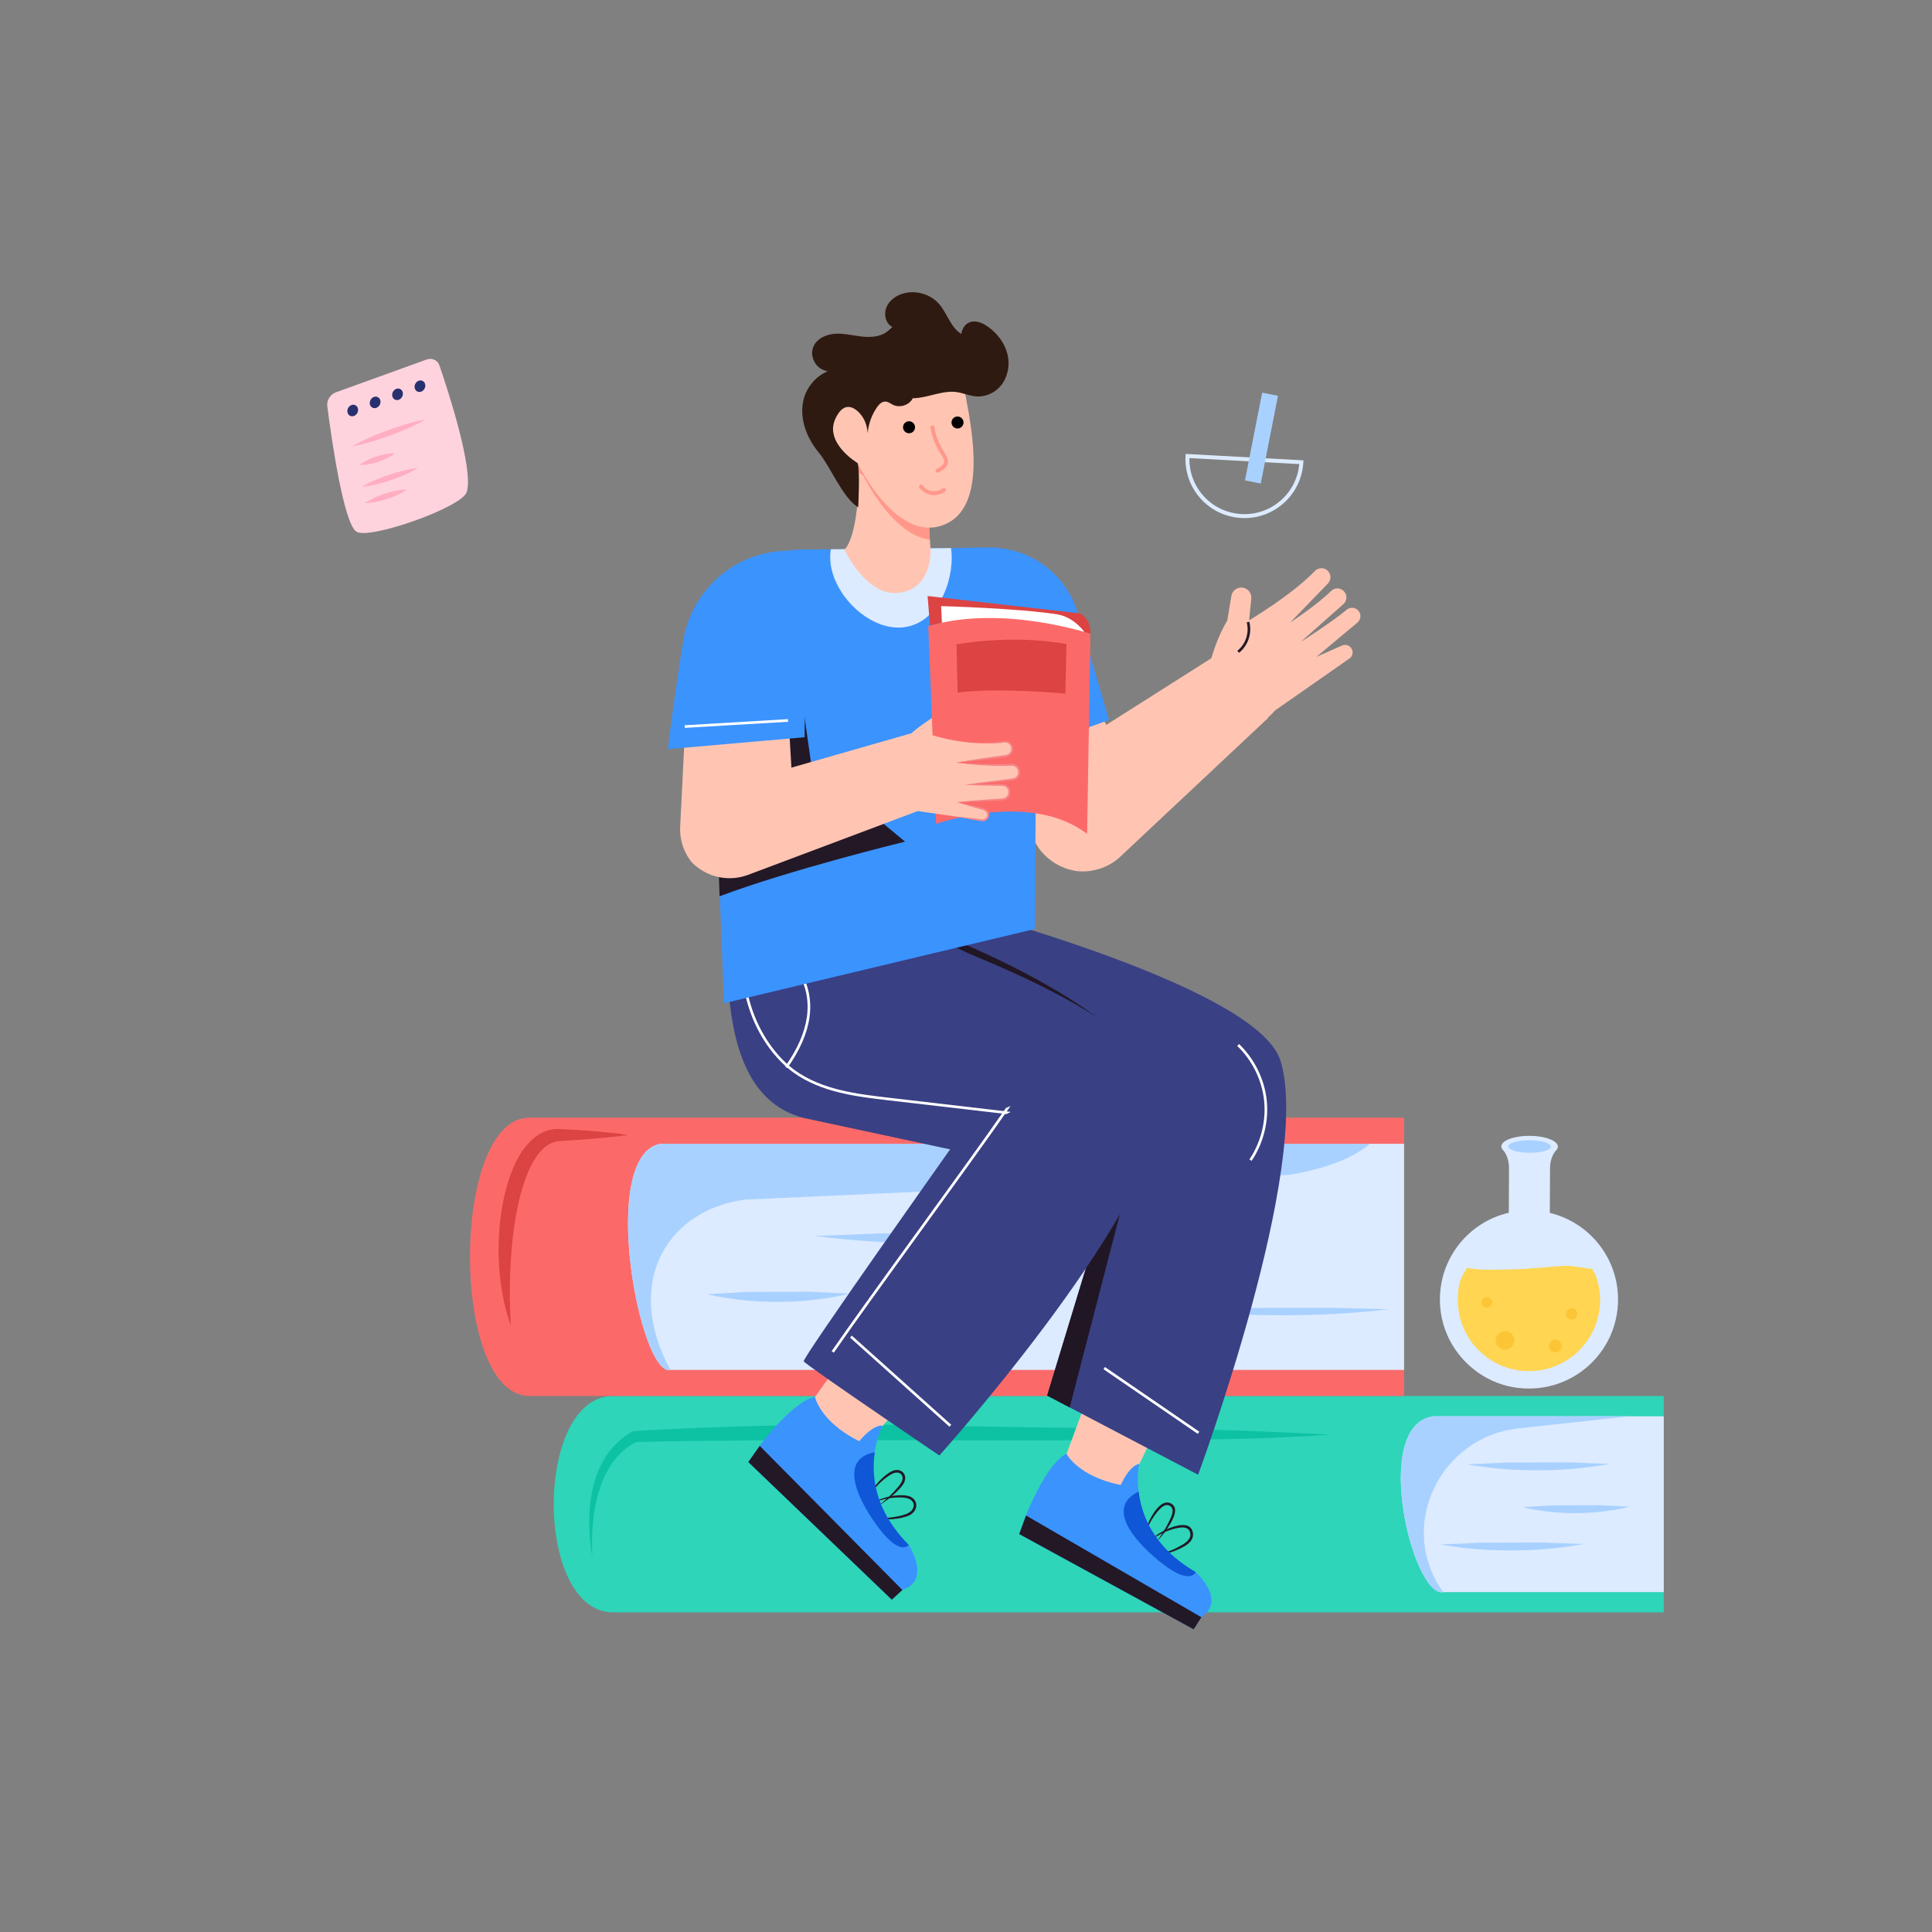 <svg xmlns="http://www.w3.org/2000/svg" xmlns:xlink="http://www.w3.org/1999/xlink" viewBox="0 0 512 512" width="512" height="512" preserveAspectRatio="xMidYMid meet" style="width: 100%; height: 100%; transform: translate3d(0px, 0px, 0px); content-visibility: visible;"><rect x="0" y="0" width="512" height="512" fill="#808080" stroke="none"/><defs><clipPath id="__lottie_element_24105"><rect width="512" height="512" x="0" y="0"/></clipPath></defs><g clip-path="url(#__lottie_element_24105)"><g transform="matrix(1,0,0,1,256,256)" opacity="1" style="display: block;"><g opacity="1" transform="matrix(1,0,0,1,0,0)"><g opacity="1" transform="matrix(1,0,0,1,0,0)"><g opacity="1" transform="matrix(1,0,0,1,0,0)"><g opacity="1" transform="matrix(1,0,0,1,0,0)"><path fill="rgb(46,213,184)" fill-opacity="1" d=" M184.904,171.298 C184.904,171.298 -93.497,171.298 -93.497,171.298 C-114.498,171.298 -114.498,113.949 -93.497,113.949 C-93.497,113.949 184.904,113.949 184.904,113.949 C184.904,113.949 184.904,171.298 184.904,171.298z"/></g></g></g><g opacity="1" transform="matrix(1,0,0,1,0,0)"><g opacity="1" transform="matrix(1,0,0,1,0,0)"><g opacity="1" transform="matrix(1,0,0,1,0,0)"><path fill="rgb(13,194,162)" fill-opacity="1" d=" M96.586,124.174 C71.201,126.002 44.194,125.608 9.326,125.7 C6.906,125.697 19.867,125.714 -25.111,125.655 C-25.111,125.655 -33.713,125.628 -33.713,125.628 C-38.435,125.649 -71.62,125.682 -87.748,126.16 C-87.748,126.16 -87.135,125.987 -87.135,125.987 C-89.615,127.236 -91.801,129.062 -93.479,131.347 C-98.496,138.128 -99.457,148.326 -99.009,156.725 C-99.515,153.764 -99.838,150.754 -99.85,147.721 C-99.913,141.667 -98.777,135.098 -95.439,129.984 C-92.444,125.346 -88.368,123.348 -88.263,123.27 C-88.19,123.267 -60.774,121.461 -25.1,121.489 C-22.662,121.534 -35.686,121.295 9.374,122.123 C43.306,122.79 47.634,121.774 96.586,124.174z"/></g></g></g><g opacity="1" transform="matrix(1,0,0,1,0,0)"><g opacity="1" transform="matrix(1,0,0,1,0,0)"><g opacity="1" transform="matrix(1,0,0,1,0,0)"><path fill="rgb(220,235,255)" fill-opacity="1" d=" M184.908,119.328 C184.908,119.328 184.908,165.927 184.908,165.927 C184.908,165.927 126.459,165.927 126.459,165.927 C118.426,167.497 107.155,121.548 123.899,119.328 C123.899,119.328 184.908,119.328 184.908,119.328z"/></g></g></g><g opacity="1" transform="matrix(1,0,0,1,0,0)"><g opacity="1" transform="matrix(1,0,0,1,0,0)"><g opacity="1" transform="matrix(1,0,0,1,0,0)"><path fill="rgb(169,209,255)" fill-opacity="1" d=" M175.829,119.328 C175.829,119.328 146.357,122.538 146.357,122.538 C126.19,124.73 114.65,147.33 125.483,164.47 C125.794,164.951 126.12,165.446 126.459,165.927 C118.426,167.497 107.155,121.548 123.899,119.328 C123.899,119.328 175.829,119.328 175.829,119.328z"/></g></g></g><g opacity="1" transform="matrix(1,0,0,1,0,0)"><g opacity="1" transform="matrix(1,0,0,1,0,0)"><g opacity="1" transform="matrix(1,0,0,1,0,0)"><g opacity="1" transform="matrix(1,0,0,1,0,0)"><path fill="rgb(169,209,255)" fill-opacity="1" d=" M170.514,131.947 C170.514,131.947 167.197,132.693 160.362,133.293 C154.57,133.746 148.743,133.764 142.949,133.346 C136.118,132.787 132.796,132.061 132.796,132.061 C138.492,131.837 143.066,131.594 143.066,131.594 C143.066,131.594 160.235,131.546 160.235,131.546 C160.235,131.546 165.075,131.769 170.514,131.947z"/></g></g></g></g><g opacity="1" transform="matrix(1,0,0,1,0,0)"><g opacity="1" transform="matrix(1,0,0,1,0,0)"><g opacity="1" transform="matrix(1,0,0,1,0,0)"><g opacity="1" transform="matrix(1,0,0,1,0,0)"><path fill="rgb(169,209,255)" fill-opacity="1" d=" M163.499,153.185 C163.499,153.185 160.183,153.932 153.348,154.532 C147.556,154.985 141.728,155.003 135.934,154.585 C129.103,154.026 125.782,153.299 125.782,153.299 C131.478,153.075 136.051,152.832 136.051,152.832 C136.051,152.832 153.22,152.785 153.22,152.785 C153.22,152.785 158.06,153.007 163.499,153.185z"/></g></g></g></g><g opacity="1" transform="matrix(1,0,0,1,0,0)"><g opacity="1" transform="matrix(1,0,0,1,0,0)"><g opacity="1" transform="matrix(1,0,0,1,0,0)"><g opacity="1" transform="matrix(1,0,0,1,0,0)"><path fill="rgb(169,209,255)" fill-opacity="1" d=" M175.829,143.291 C175.829,143.291 173.341,144.037 168.213,144.637 C163.868,145.09 159.495,145.108 155.148,144.69 C150.023,144.131 147.531,143.404 147.531,143.404 C151.807,143.18 155.236,142.938 155.236,142.938 C155.236,142.938 168.117,142.89 168.117,142.89 C168.117,142.89 171.745,143.113 175.829,143.291z"/></g></g></g></g></g><g opacity="1" transform="matrix(1,0,0,1,0,0)"><g opacity="1" transform="matrix(1,0,0,1,0,0)"><g opacity="1" transform="matrix(1,0,0,1,0,0)"><g opacity="1" transform="matrix(1,0,0,1,0,0)"><path fill="rgb(251,106,105)" fill-opacity="1" d=" M116.097,113.949 C116.097,113.949 -115.694,113.949 -115.694,113.949 C-136.695,113.949 -136.695,40.192 -115.694,40.192 C-115.694,40.192 116.097,40.192 116.097,40.192 C116.097,40.192 116.097,113.949 116.097,113.949z"/></g></g></g><g opacity="1" transform="matrix(1,0,0,1,0,0)"><g opacity="1" transform="matrix(1,0,0,1,0,0)"><g opacity="1" transform="matrix(1,0,0,1,0,0)"><path fill="rgb(220,67,67)" fill-opacity="1" d=" M-89.561,44.765 C-92.675,45.226 -95.788,45.499 -98.901,45.784 C-98.901,45.784 -108.122,46.44 -108.122,46.44 C-110.59,46.746 -112.593,48.585 -114.113,50.917 C-120.708,61.325 -121.431,82.868 -120.621,95.301 C-126.421,79.138 -123.93,57.935 -117.372,48.684 C-115.127,45.621 -112.125,43.264 -108.359,43.176 C-98.762,43.637 -103.153,43.49 -98.901,43.746 C-95.788,44.031 -92.675,44.304 -89.561,44.765z"/></g></g></g><g opacity="1" transform="matrix(1,0,0,1,0,0)"><g opacity="1" transform="matrix(1,0,0,1,0,0)"><g opacity="1" transform="matrix(1,0,0,1,0,0)"><path fill="rgb(220,235,255)" fill-opacity="1" d=" M116.101,47.11 C116.101,47.11 116.101,107.041 116.101,107.041 C116.101,107.041 -78.334,107.041 -78.334,107.041 C-86.367,109.06 -97.638,49.965 -80.894,47.11 C-80.894,47.11 116.101,47.11 116.101,47.11z"/></g></g></g><g opacity="1" transform="matrix(1,0,0,1,0,0)"><g opacity="1" transform="matrix(1,0,0,1,0,0)"><g opacity="1" transform="matrix(1,0,0,1,0,0)"><g opacity="1" transform="matrix(1,0,0,1,0,0)"><path fill="rgb(169,209,255)" fill-opacity="1" d=" M111.978,90.956 C111.978,90.956 107.141,91.662 97.174,92.229 C88.728,92.657 80.23,92.674 71.78,92.279 C61.818,91.751 56.975,91.064 56.975,91.064 C65.277,90.853 71.951,90.623 71.951,90.623 C71.951,90.623 96.988,90.578 96.988,90.578 C96.988,90.578 104.085,90.789 111.978,90.956z"/></g></g></g></g><g opacity="1" transform="matrix(1,0,0,1,0,0)"><g opacity="1" transform="matrix(1,0,0,1,0,0)"><g opacity="1" transform="matrix(1,0,0,1,0,0)"><path fill="rgb(169,209,255)" fill-opacity="1" d=" M107.022,47.11 C107.022,47.11 101.37,52.897 85.42,55.367 C85.42,55.367 -58.728,61.922 -58.728,61.922 C-78.895,64.741 -90.143,83.123 -79.31,105.167 C-78.999,105.786 -78.673,106.422 -78.334,107.041 C-86.367,109.06 -97.638,49.965 -80.894,47.11 C-80.894,47.11 107.022,47.11 107.022,47.11z"/></g></g></g><g opacity="1" transform="matrix(1,0,0,1,0,0)"><g opacity="1" transform="matrix(1,0,0,1,0,0)"><g opacity="1" transform="matrix(1,0,0,1,0,0)"><g opacity="1" transform="matrix(1,0,0,1,0,0)"><path fill="rgb(169,209,255)" fill-opacity="1" d=" M23.541,71.316 C23.541,71.316 17.912,72.277 6.341,73.041 C-3.481,73.635 -13.351,73.649 -23.149,73.112 C-34.72,72.39 -40.35,71.457 -40.35,71.457 C-36.83,71.354 -45.394,71.847 -22.958,70.864 C-22.958,70.864 6.125,70.807 6.125,70.807 C32.735,71.843 14.05,71.085 23.541,71.316z"/></g></g></g></g><g opacity="1" transform="matrix(1,0,0,1,0,0)"><g opacity="1" transform="matrix(1,0,0,1,0,0)"><g opacity="1" transform="matrix(1,0,0,1,0,0)"><g opacity="1" transform="matrix(1,0,0,1,0,0)"><path fill="rgb(169,209,255)" fill-opacity="1" d=" M-30.83,86.827 C-30.83,86.827 -34.146,87.787 -40.981,88.559 C-46.773,89.142 -52.601,89.165 -58.395,88.628 C-65.226,87.91 -68.547,86.974 -68.547,86.974 C-62.848,86.686 -58.278,86.373 -58.278,86.373 C-58.278,86.373 -41.109,86.312 -41.109,86.312 C-41.109,86.312 -36.272,86.598 -30.83,86.827z"/></g></g></g></g><g opacity="1" transform="matrix(1,0,0,1,0,0)"><g opacity="1" transform="matrix(1,0,0,1,0,0)"><g opacity="1" transform="matrix(1,0,0,1,0,0)"><g opacity="1" transform="matrix(1,0,0,1,0,0)"><path fill="rgb(169,209,255)" fill-opacity="1" d=" M62.504,74.017 C62.504,74.017 60.015,74.976 54.887,75.748 C50.542,76.331 46.17,76.354 41.823,75.817 C36.698,75.099 34.205,74.163 34.205,74.163 C38.477,73.876 30.213,74.723 41.91,73.563 C41.91,73.563 54.792,73.501 54.792,73.501 C66.426,74.529 58.419,73.788 62.504,74.017z"/></g></g></g></g></g></g><g transform="matrix(1,0,0,1,296,251.21)" opacity="1" style="display: block;"><g opacity="1" transform="matrix(1,0,0,1,0,0)"><g opacity="1" transform="matrix(1,0,0,1,0,0)"><g opacity="1" transform="matrix(1,0,0,1,0,0)"><path fill="rgb(220,235,255)" fill-opacity="1" d=" M32.939,-113.933 C24.311,-114.404 17.709,-121.766 18.18,-130.395 C18.18,-130.395 18.208,-130.918 18.208,-130.918 C18.208,-130.918 49.428,-129.216 49.428,-129.216 C49.428,-129.216 49.4,-128.692 49.4,-128.692 C48.931,-120.073 41.568,-113.463 32.939,-113.933z M19.207,-129.814 C19.055,-121.999 25.117,-115.409 32.996,-114.98 C40.872,-114.55 47.617,-120.445 48.315,-128.226 C48.315,-128.226 19.207,-129.814 19.207,-129.814z"/></g></g></g><g opacity="1" transform="matrix(0.83,-0.558,0.558,0.83,75.656,-0.567)"><path fill="rgb(169,209,255)" fill-opacity="1" d=" M53.944,-139.351 C53.944,-139.351 37.187,-122.594 37.187,-122.594 C37.187,-122.594 34.171,-125.61 34.171,-125.61 C34.171,-125.61 50.928,-142.367 50.928,-142.367 C50.928,-142.367 53.944,-139.351 53.944,-139.351z"/></g><g opacity="0" transform="matrix(1,0,0,1,3.25,-13.75)"><path fill="rgb(169,209,255)" fill-opacity="1" d=" M33.034,-129.991 C33.034,-129.479 32.619,-129.064 32.107,-129.064 C31.595,-129.064 31.18,-129.479 31.18,-129.991 C31.18,-130.503 31.595,-130.918 32.107,-130.918 C32.619,-130.918 33.034,-130.503 33.034,-129.991z"/></g><g opacity="0" transform="matrix(1,0,0,1,-7.5,-9.911)"><path fill="rgb(169,209,255)" fill-opacity="1" d=" M33.034,-129.991 C33.034,-129.479 32.619,-129.064 32.107,-129.064 C31.595,-129.064 31.18,-129.479 31.18,-129.991 C31.18,-130.503 31.595,-130.918 32.107,-130.918 C32.619,-130.918 33.034,-130.503 33.034,-129.991z"/></g><g opacity="0" transform="matrix(1,0,0,1,-3.75,-15)"><path fill="rgb(169,209,255)" fill-opacity="1" d=" M33.034,-129.991 C33.034,-129.479 32.619,-129.064 32.107,-129.064 C31.595,-129.064 31.18,-129.479 31.18,-129.991 C31.18,-130.503 31.595,-130.918 32.107,-130.918 C32.619,-130.918 33.034,-130.503 33.034,-129.991z"/></g><g opacity="0" transform="matrix(1,0,0,1,0,-10.625)"><path fill="rgb(169,209,255)" fill-opacity="1" d=" M33.034,-129.991 C33.034,-129.479 32.619,-129.064 32.107,-129.064 C31.595,-129.064 31.18,-129.479 31.18,-129.991 C31.18,-130.503 31.595,-130.918 32.107,-130.918 C32.619,-130.918 33.034,-130.503 33.034,-129.991z"/></g></g><g transform="matrix(1,0,0,1,296,326)" opacity="1" style="display: block;"><g opacity="1" transform="matrix(1,0,0,1,0,0)"><g opacity="1" transform="matrix(1,0,0,1,0,0)"><g opacity="1" transform="matrix(1,0,0,1,0,0)"><g opacity="1" transform="matrix(1,0,0,1,0,0)"><path fill="rgb(220,235,255)" fill-opacity="1" d=" M132.796,18.475 C132.739,32.398 120.661,43.442 106.426,41.824 C95.607,40.594 86.889,31.817 85.73,20.99 C84.409,8.642 92.592,-2.017 103.852,-4.611 C103.852,-4.611 103.9,-16.357 103.9,-16.357 C103.907,-18.127 103.465,-19.959 102.273,-21.267 C102.01,-21.556 101.869,-21.865 101.87,-22.188 C101.877,-23.761 105.237,-25.009 109.372,-24.992 C113.507,-24.975 116.858,-23.699 116.851,-22.126 C116.85,-21.803 116.705,-21.494 116.44,-21.208 C115.237,-19.909 114.779,-18.083 114.772,-16.313 C114.772,-16.313 114.724,-4.566 114.724,-4.566 C125.13,-2.078 132.842,7.304 132.796,18.475z"/></g></g></g><g opacity="1" transform="matrix(1,0,0,1,0,0)"><path fill="rgb(255,213,82)" fill-opacity="1" d=" M128.049,18.586 C128.006,29.003 119.532,37.407 109.115,37.364 C98.698,37.321 90.293,28.847 90.336,18.43 C90.352,14.594 90.836,12.973 92.825,10.003 C96.593,10.708 100.715,10.484 104.568,10.396 C110.413,10.263 113.392,9.785 118.335,9.467 C120.69,9.308 123.536,10.026 125.892,10.319 C126.159,10.339 126.413,11.595 126.661,11.414 C127.562,13.629 128.059,16.051 128.049,18.586z"/></g><g opacity="1" transform="matrix(1,0,0,1,0,0)"><g opacity="1" transform="matrix(1,0,0,1,0,0)"><g opacity="1" transform="matrix(1,0,0,1,0,0)"><path fill="rgb(169,209,255)" fill-opacity="1" d=" M115.008,-22.139 C115.004,-21.22 112.472,-20.485 109.353,-20.498 C106.234,-20.511 103.708,-21.267 103.712,-22.186 C103.716,-23.105 106.248,-23.84 109.367,-23.827 C112.486,-23.814 115.012,-23.058 115.008,-22.139z"/></g></g></g></g><g opacity="1" transform="matrix(1,0,0,1,0,0)"><g opacity="1" transform="matrix(1,0,0,1,0,0)"><g opacity="1" transform="matrix(1,0,0,1,0,0)"><path fill="rgb(251,197,54)" fill-opacity="1" d=" M121.87,21.559 C122.214,22.313 121.883,23.204 121.129,23.548 C120.375,23.892 119.484,23.56 119.14,22.806 C118.796,22.052 119.128,21.162 119.882,20.818 C120.636,20.474 121.526,20.805 121.87,21.559z"/></g></g></g><g opacity="1" transform="matrix(1,0,0,1,0,0)"><g opacity="1" transform="matrix(1,0,0,1,0,0)"><g opacity="1" transform="matrix(1,0,0,1,0,0)"><path fill="rgb(251,197,54)" fill-opacity="1" d=" M117.719,30.015 C118.104,30.859 117.733,31.855 116.889,32.24 C116.045,32.625 115.049,32.254 114.664,31.41 C114.279,30.566 114.65,29.57 115.494,29.185 C116.338,28.8 117.334,29.171 117.719,30.015z"/></g></g></g><g opacity="1" transform="matrix(1,0,0,1,0,0)"><g opacity="1" transform="matrix(1,0,0,1,0,0)"><g opacity="1" transform="matrix(1,0,0,1,0,0)"><path fill="rgb(251,197,54)" fill-opacity="1" d=" M99.288,18.557 C99.608,19.257 99.299,20.083 98.599,20.403 C97.899,20.723 97.073,20.415 96.753,19.715 C96.433,19.015 96.742,18.188 97.442,17.868 C98.142,17.548 98.968,17.857 99.288,18.557z"/></g></g></g><g opacity="1" transform="matrix(1,0,0,1,0,0)"><g opacity="1" transform="matrix(1,0,0,1,0,0)"><g opacity="1" transform="matrix(1,0,0,1,0,0)"><path fill="rgb(251,197,54)" fill-opacity="1" d=" M105.064,28.194 C105.626,29.424 105.084,30.875 103.854,31.437 C102.624,31.999 101.173,31.457 100.611,30.227 C100.049,28.997 100.591,27.546 101.821,26.984 C103.051,26.422 104.502,26.964 105.064,28.194z"/></g></g></g></g><g transform="matrix(1,0,0,1,256,256)" opacity="1" style="display: block;"><g opacity="1" transform="matrix(1,0,0,1,0,0)"><g opacity="1" transform="matrix(0.999,0.045,-0.045,0.999,-0.388,-0.775)"><g opacity="1" transform="matrix(0.995,0.099,-0.099,0.995,11.571,-4.287)"><g opacity="1" transform="matrix(1,0,0,1,0,0)"><path fill="rgb(255,197,178)" fill-opacity="1" d=" M53.864,130.111 C53.864,130.111 58,117.073 58,117.073 C58,117.073 38.555,110.17 38.555,110.423 C38.555,110.676 34.365,130.225 34.365,130.225 C34.365,130.225 33.426,141.263 33.426,141.263 C33.426,141.263 43.051,144.366 43.051,144.366 C43.051,144.366 51.157,139.242 51.157,139.176 C51.157,139.11 53.864,130.111 53.864,130.111z"/></g><g opacity="1" transform="matrix(1,0,0,1,0,0)"><path fill="rgb(35,24,38)" fill-opacity="1" d=" M59.412,150.102 C60.694,148.28 62.341,146.876 64.226,145.774 C66.512,144.494 69.405,143.492 70.408,145.901 C71.371,148.261 69.076,149.958 67.001,151.243 C65.092,152.384 63.118,153.21 60.979,153.633 C63.013,152.908 64.876,152.044 66.71,150.791 C68.236,149.69 70.604,148.125 69.765,146.175 C68.94,144.108 65.944,145.553 64.481,146.244 C63.536,146.722 62.633,147.291 61.792,147.946 C60.932,148.58 60.154,149.32 59.412,150.102z"/></g><g opacity="1" transform="matrix(1,0,0,1,0,0)"><path fill="rgb(35,24,38)" fill-opacity="1" d=" M58,148.338 C58.057,146.434 58.528,144.537 59.317,142.779 C60.197,140.768 61.653,138.532 63.708,139.307 C65.79,140.154 64.961,142.862 64.125,144.856 C63.405,146.579 62.502,148.294 61.33,149.838 C62.209,148.159 63.001,146.501 63.623,144.665 C63.995,143.467 65.188,140.64 63.446,139.954 C61.81,139.272 60.558,141.634 59.799,143.012 C58.936,144.667 58.344,146.47 58,148.338z"/></g><g opacity="1" transform="matrix(1,0,0,1,0,0)"><path fill="rgb(59,147,254)" fill-opacity="1" d=" M75.896,167.964 C75.896,167.964 74.345,171.431 74.345,171.431 C74.345,171.431 24.961,153.092 24.961,153.092 C24.961,153.092 26.04,147.961 26.04,147.961 C26.04,147.961 26.043,147.933 26.043,147.933 C26.043,147.933 29.387,133.599 34.325,130.225 C34.325,130.225 38.164,135.72 49.755,136.348 C49.755,136.348 51.28,130.818 53.824,130.111 C53.824,130.111 53.549,133.196 54.67,137.398 C56.264,143.36 60.67,151.567 72.711,156.337 C72.711,156.337 82.057,162.439 75.896,167.964z"/></g><g opacity="1" transform="matrix(1,0,0,1,0,0)"><path fill="rgb(35,24,38)" fill-opacity="1" d=" M75.936,167.964 C75.936,167.964 74.385,171.431 74.385,171.431 C74.385,171.431 25.001,153.092 25.001,153.092 C25.001,153.092 26.08,147.961 26.08,147.961 C26.08,147.961 75.936,167.964 75.936,167.964z"/></g><g opacity="1" transform="matrix(1,0,0,1,0,0)"><path fill="rgb(15,87,215)" fill-opacity="1" d=" M72.751,156.337 C72.751,156.337 71.964,160.006 63.959,155.55 C56.217,151.241 46.246,143.061 54.709,137.398 C56.303,143.36 60.71,151.567 72.751,156.337z"/></g></g><g opacity="1" transform="matrix(1,0,0,1,0,0)"><path fill="rgb(57,64,132)" fill-opacity="1" d=" M67.934,132.666 C67.934,132.666 33.141,116.382 33.141,116.382 C33.141,116.382 27.02,113.521 27.02,113.521 C27.02,113.521 44.024,47.033 44.024,47.033 C44.024,47.033 46.831,35.898 46.831,35.898 C46.831,35.898 -26.677,-19.079 -26.677,-19.079 C-26.677,-19.079 -11.919,-16.696 -11.919,-16.696 C-10.704,-16.089 77.541,1.66 84.822,22.127 C94.566,49.524 67.934,132.666 67.934,132.666z"/></g><g opacity="1" transform="matrix(1,0,0,1,0,0)"><g opacity="1" transform="matrix(1,0,0,1,0,0)"><path fill="rgb(33,22,36)" fill-opacity="1" d=" M48.355,44.595 C48.355,44.595 33.141,116.382 33.141,116.382 C33.141,116.382 27.02,113.521 27.02,113.521 C27.02,113.521 44.024,47.033 44.024,47.033 C44.024,47.033 48.355,44.595 48.355,44.595z"/></g></g><g opacity="1" transform="matrix(1,0,0,1,0,0)"><g opacity="1" transform="matrix(1,0,0,1,0,0)"><g opacity="1" transform="matrix(1,0,0,1,0,0)"><path fill="rgb(33,22,36)" fill-opacity="1" d=" M52.286,32.27 C50.523,25.558 43.123,19.821 37.312,15.923 C28.233,9.914 17.15,4.514 7.143,0.094 C2.192,-2.135 -6.685,-5.842 -13.926,-8.667 C-15.695,-9.372 -17.474,-10.051 -19.254,-10.731 C-19.254,-10.731 -21.93,-11.735 -21.93,-11.735 C-22.825,-12.059 -23.711,-12.423 -24.631,-12.662 C-22.748,-12.333 -20.911,-11.787 -19.071,-11.283 C-17.232,-10.766 -15.408,-10.202 -13.583,-9.637 C-5.251,-6.982 0.93,-4.625 7.93,-1.728 C18.139,2.591 29.317,8.087 38.246,14.587 C43.96,18.733 51.321,25.233 52.286,32.27z"/></g></g></g><g opacity="1" transform="matrix(1,0,0,1,0,0)"><g opacity="1" transform="matrix(1,0,0,1,0,0)"><g opacity="1" transform="matrix(1,0,0,1,0,0)"><path fill="rgb(255,255,255)" fill-opacity="1" d=" M67.373,121.86 C67.373,121.86 41.622,105.858 41.622,105.858 C41.622,105.858 41.99,105.265 41.99,105.265 C41.99,105.265 67.742,121.266 67.742,121.266 C67.742,121.266 67.373,121.86 67.373,121.86z"/></g></g></g><g opacity="1" transform="matrix(1,0,0,1,0,0)"><g opacity="1" transform="matrix(1,0,0,1,0,0)"><g opacity="1" transform="matrix(1,0,0,1,0,0)"><path fill="rgb(255,255,255)" fill-opacity="1" d=" M78.353,48.944 C78.353,48.944 77.757,48.578 77.757,48.578 C80.605,43.934 81.766,38.182 80.942,32.796 C80.118,27.41 77.29,22.268 73.183,18.688 C73.183,18.688 73.642,18.162 73.642,18.162 C77.871,21.849 80.784,27.144 81.633,32.69 C82.482,38.236 81.286,44.161 78.353,48.944z"/></g></g></g></g><g opacity="1" transform="matrix(1,0,0,1,0,0)"><g opacity="1" transform="matrix(1,0,0,1,0,0)"><path fill="rgb(57,64,132)" fill-opacity="1" d=" M51.871,32.27 C47.792,10.084 -25.046,-12.663 -25.046,-12.663 C-25.046,-12.663 -62.277,2.318 -62.277,2.318 C-62.183,2.883 -63.635,-5.276 -63.074,4.16 C-62.142,19.834 -58.258,36.325 -43.057,40.261 C-43.057,40.261 -2.867,48.883 -2.867,48.883 C-2.867,48.883 52.004,38.487 52.004,38.487 C52.238,36.226 52.214,34.137 51.871,32.27z"/></g><g opacity="1" transform="matrix(1,0,0,1,0,0)"><g opacity="1" transform="matrix(1,0,0,1,0,0)"><g opacity="1" transform="matrix(1,0,0,1,0,0)"><path fill="rgb(255,255,255)" fill-opacity="1" d=" M-47.356,27.053 C-47.356,27.053 -47.927,26.651 -47.927,26.651 C-44.62,21.955 -42.732,17.625 -42.155,13.414 C-41.446,8.241 -42.886,3.233 -46.008,0.017 C-49.516,-3.597 -55.126,-4.563 -59.057,-2.228 C-59.057,-2.228 -59.414,-2.829 -59.414,-2.829 C-55.212,-5.324 -49.233,-4.31 -45.507,-0.47 C-42.237,2.899 -40.725,8.125 -41.463,13.509 C-42.056,17.833 -43.983,22.263 -47.356,27.053z"/></g></g></g><g opacity="1" transform="matrix(1,0,0,1,0,0)"><path fill="rgb(255,255,255)" fill-opacity="1" d=" M11.801,38.66 C11.801,38.66 -20.544,34.896 -20.544,34.896 C-28.753,33.941 -38.058,32.858 -45.27,27.696 C-53.055,22.124 -64.055,6.19 -55.897,-18.184 C-55.897,-18.184 -56.56,-18.406 -56.56,-18.406 C-64.847,6.355 -53.618,22.58 -45.677,28.264 C-38.318,33.531 -28.918,34.625 -20.625,35.59 C-20.625,35.59 10.614,39.225 10.614,39.225 C10.595,39.255 10.575,39.287 10.556,39.317 C10.556,39.317 11.767,38.712 11.767,38.712 C11.778,38.695 11.79,38.678 11.801,38.66z"/></g></g><g opacity="1" transform="matrix(0.999,0.04,-0.04,0.999,1.596,-2.055)"><g opacity="1" transform="matrix(0.998,0.07,-0.07,0.998,7.554,1.424)"><g opacity="1" transform="matrix(1,0,0,1,0,0)"><g opacity="1" transform="matrix(1,0,0,1,0,0)"><g opacity="1" transform="matrix(1,0,0,1,0,0)"><path fill="rgb(255,197,178)" fill-opacity="1" d=" M-17.533,124.824 C-17.533,124.824 -9.742,113.582 -9.742,113.582 C-9.742,113.582 -26.291,101.26 -26.366,101.502 C-26.441,101.744 -36.202,119.191 -36.202,119.191 C-36.202,119.191 -40.35,129.463 -40.35,129.463 C-40.35,129.463 -32.065,135.263 -32.065,135.263 C-32.065,135.263 -22.809,132.753 -22.79,132.69 C-22.771,132.627 -17.533,124.824 -17.533,124.824z"/></g></g></g><g opacity="1" transform="matrix(1,0,0,1,0,0)"><g opacity="1" transform="matrix(1,0,0,1,0,0)"><g opacity="1" transform="matrix(1,0,0,1,0,0)"><g opacity="1" transform="matrix(1,0,0,1,0,0)"><path fill="rgb(35,24,38)" fill-opacity="1" d=" M-18.119,145.563 C-15.199,143.303 -11.176,142.303 -8.938,142.538 C-5.882,142.909 -5.494,146.246 -8.101,147.742 C-10.046,148.853 -14.094,149.771 -17.661,149.399 C-16.583,149.352 -15.513,149.275 -14.459,149.087 C-12.798,148.836 -9.876,148.078 -8.449,147.179 C-6.286,145.785 -6.776,143.474 -9.032,143.191 C-10.678,142.945 -13.497,143.552 -15.21,144.203 C-16.218,144.556 -17.179,145.034 -18.119,145.563z"/></g></g></g><g opacity="1" transform="matrix(1,0,0,1,0,0)"><g opacity="1" transform="matrix(1,0,0,1,0,0)"><g opacity="1" transform="matrix(1,0,0,1,0,0)"><path fill="rgb(35,24,38)" fill-opacity="1" d=" M-18.949,143.461 C-18.333,141.658 -17.325,139.984 -16.053,138.536 C-15.465,137.854 -14.607,137.017 -13.894,136.567 C-11.627,135.074 -9.201,136.947 -10.409,139.541 C-11,140.818 -13.478,143.915 -16.208,145.876 C-14.869,144.526 -13.625,143.172 -12.494,141.607 C-11.968,140.839 -11.363,140.074 -11.014,139.273 C-10.191,137.33 -11.668,136.036 -13.553,137.132 C-14.306,137.585 -14.997,138.259 -15.661,138.901 C-16.973,140.229 -18.07,141.777 -18.949,143.461z"/></g></g></g><g opacity="1" transform="matrix(1,0,0,1,0,0)"><g opacity="1" transform="matrix(1,0,0,1,0,0)"><g opacity="1" transform="matrix(1,0,0,1,0,0)"><path fill="rgb(59,147,254)" fill-opacity="1" d=" M-7.626,167.487 C-7.626,167.487 -10.129,170.344 -10.129,170.344 C-10.129,170.344 -51.923,138.275 -51.923,138.275 C-51.923,138.275 -49.38,133.689 -49.38,133.689 C-49.38,133.689 -49.369,133.663 -49.369,133.663 C-49.369,133.663 -41.953,120.949 -36.24,119.179 C-36.24,119.179 -34.19,125.56 -23.297,129.574 C-23.297,129.574 -20.211,124.739 -17.572,124.812 C-17.572,124.812 -18.744,127.679 -18.91,132.025 C-19.143,138.192 -17.348,147.333 -7.246,155.437 C-7.246,155.437 -0.111,164.021 -7.626,167.487z"/></g></g></g><g opacity="1" transform="matrix(1,0,0,1,0,0)"><g opacity="1" transform="matrix(1,0,0,1,0,0)"><g opacity="1" transform="matrix(1,0,0,1,0,0)"><path fill="rgb(35,24,38)" fill-opacity="1" d=" M-7.588,167.499 C-7.588,167.499 -10.091,170.356 -10.091,170.356 C-10.091,170.356 -51.885,138.286 -51.885,138.286 C-51.885,138.286 -49.342,133.701 -49.342,133.701 C-49.342,133.701 -7.588,167.499 -7.588,167.499z"/></g></g></g><g opacity="1" transform="matrix(1,0,0,1,0,0)"><g opacity="1" transform="matrix(1,0,0,1,0,0)"><g opacity="1" transform="matrix(1,0,0,1,0,0)"><path fill="rgb(15,87,215)" fill-opacity="1" d=" M-7.207,155.449 C-7.207,155.449 -9.039,158.724 -15.377,152.108 C-21.507,145.711 -28.627,134.956 -18.872,132.037 C-19.105,138.204 -17.309,147.345 -7.207,155.449z"/></g></g></g></g></g><g opacity="1" transform="matrix(1,0,0,1,0,0)"><g opacity="1" transform="matrix(1,0,0,1,0,0)"><path fill="rgb(57,64,132)" fill-opacity="1" d=" M-2.871,47.883 C-2.871,47.883 -2.545,48.952 -2.545,48.952 C-2.545,48.952 -40.736,107.669 -40.302,108.537 C-39.868,109.405 -3.379,132.037 -3.379,132.037 C-3.379,132.037 48.834,69.05 52.004,38.487 C52.004,38.487 -2.871,47.883 -2.871,47.883z"/></g><g opacity="1" transform="matrix(1,0,0,1,0,0)"><g opacity="1" transform="matrix(1,0,0,1,0,0)"><g opacity="1" transform="matrix(1,0,0,1,0,0)"><path fill="rgb(255,255,255)" fill-opacity="1" d=" M-32.424,105.932 C-32.424,105.932 -33.015,105.558 -33.015,105.558 C-30.765,102.011 -27.807,97.457 -23.972,91.636 C-23.972,91.636 -23.388,92.021 -23.388,92.021 C-27.22,97.839 -30.176,102.389 -32.424,105.932z"/></g></g></g><g opacity="1" transform="matrix(1,0,0,1,0,0)"><g opacity="1" transform="matrix(1,0,0,1,0,0)"><g opacity="1" transform="matrix(1,0,0,1,0,0)"><path fill="rgb(255,255,255)" fill-opacity="1" d=" M-1.003,124.318 C-1.003,124.318 -28.276,101.767 -28.276,101.767 C-28.276,101.767 -27.831,101.229 -27.831,101.229 C-27.831,101.229 -0.557,123.779 -0.557,123.779 C-0.557,123.779 -1.003,124.318 -1.003,124.318z"/></g></g></g><g opacity="1" transform="matrix(1,0,0,1,0,0)"><path fill="rgb(255,255,255)" fill-opacity="1" d=" M10.556,39.317 C5.212,47.715 -3.051,60.132 -11.048,72.151 C-15.435,78.745 -19.971,85.562 -23.972,91.636 C-23.972,91.636 -23.388,92.021 -23.388,92.021 C-19.388,85.948 -14.853,79.131 -10.466,72.538 C9.772,42.122 10.45,40.737 11.767,38.712 C11.767,38.712 10.556,39.317 10.556,39.317z"/></g></g></g></g><g opacity="1" transform="matrix(1,0,0,1,-0,0)"><g opacity="1" transform="matrix(1,0,0,1,0,0)"><g opacity="1" transform="matrix(0.999,-0.049,0.049,0.999,1.269,1.439)"><g opacity="1" transform="matrix(1,0,0,1,0,0)"><path fill="rgb(255,197,178)" fill-opacity="1" d=" M69.874,-80.985 C69.874,-80.985 37.896,-62.825 37.896,-62.825 C37.896,-62.825 29.977,-25.074 29.977,-25.074 C33.58,-24.7 37.348,-25.593 40.543,-27.997 C40.543,-27.997 82.009,-63.242 82.009,-63.242 C82.009,-63.242 69.874,-80.985 69.874,-80.985z"/></g><g opacity="1" transform="matrix(0.987,-0.159,0.159,0.987,12.408,10.995)"><g opacity="1" transform="matrix(1,0,0,1,0,0)"><path fill="rgb(255,197,178)" fill-opacity="1" d=" M86.508,-72.58 C86.804,-66.631 82.221,-61.567 76.272,-61.271 C70.323,-60.975 65.259,-65.558 64.963,-71.507 C64.667,-77.456 69.25,-82.52 75.199,-82.816 C81.148,-83.112 86.212,-78.529 86.508,-72.58z"/></g><g opacity="1" transform="matrix(1,0,0,1,0,0)"><g opacity="1" transform="matrix(1,0,0,1,0,0)"><g opacity="1" transform="matrix(1,0,0,1,0,0)"><path fill="rgb(255,197,178)" fill-opacity="1" d=" M68.831,-80.33 C68.831,-80.33 71.306,-85.469 75.273,-89.733 C75.273,-89.733 77.684,-95.883 77.684,-95.883 C78.218,-97.245 79.75,-97.921 81.116,-97.396 C81.116,-97.396 81.116,-97.396 81.116,-97.396 C82.431,-96.891 83.125,-95.447 82.698,-94.104 C82.698,-94.104 80.935,-88.566 80.935,-88.566 C80.935,-88.566 93.515,-92.845 100.66,-97.738 C101.796,-98.516 103.339,-98.23 104.075,-97.066 C104.075,-97.066 104.075,-97.066 104.075,-97.066 C104.769,-95.968 104.464,-94.518 103.387,-93.792 C103.387,-93.792 91.476,-85.767 91.476,-85.767 C91.476,-85.767 99.006,-88.63 103.838,-91.697 C104.994,-92.43 106.526,-92.011 107.18,-90.809 C107.18,-90.809 107.18,-90.809 107.18,-90.809 C107.803,-89.665 107.401,-88.238 106.267,-87.597 C102.114,-85.25 93.073,-80.135 93.275,-80.193 C93.498,-80.257 102.266,-83.565 106.856,-85.979 C107.962,-86.561 109.332,-86.084 109.867,-84.954 C109.867,-84.954 109.867,-84.954 109.867,-84.954 C110.374,-83.883 109.948,-82.602 108.901,-82.047 C108.901,-82.047 96.355,-75.402 96.355,-75.402 C96.355,-75.402 103.65,-76.942 103.65,-76.942 C104.804,-77.186 105.916,-76.383 106.048,-75.211 C106.048,-75.211 106.048,-75.211 106.048,-75.211 C106.157,-74.239 105.548,-73.331 104.607,-73.065 C104.607,-73.065 82.151,-63.55 82.151,-63.55 C82.151,-63.55 68.831,-80.33 68.831,-80.33z"/></g></g><g opacity="1" transform="matrix(1,0,0,1,0,0)"><g opacity="1" transform="matrix(1,0,0,1,0,0)"><path fill="rgb(35,24,38)" fill-opacity="1" d=" M76.532,-80.714 C76.532,-80.714 76.225,-81.342 76.225,-81.342 C78.739,-82.572 80.375,-85.382 80.204,-88.175 C80.204,-88.175 80.902,-88.218 80.902,-88.218 C81.09,-85.151 79.292,-82.065 76.532,-80.714z"/></g></g></g></g></g></g><g opacity="1" transform="matrix(1,0,0,1,0,0)"><path fill="rgb(255,197,178)" fill-opacity="1" d=" M37.834,-62.79 C37.834,-62.79 29.456,-77.448 29.456,-77.448 C29.456,-77.448 5.183,-63.421 5.183,-63.421 C5.183,-63.421 17.672,-34.116 17.672,-34.116 C19.933,-28.812 24.781,-25.613 29.977,-25.074 C29.977,-25.074 37.896,-62.825 37.896,-62.825 C37.896,-62.825 37.834,-62.79 37.834,-62.79z"/></g><g opacity="1" transform="matrix(1,0,0,1,0,0)"><g opacity="1" transform="matrix(1,0,0,1,0,0)"><g opacity="1" transform="matrix(1,0,0,1,0,0)"><path fill="rgb(59,147,254)" fill-opacity="1" d=" M18.859,-98.094 C18.859,-98.094 18.235,-9.802 18.235,-9.802 C18.235,-9.802 -64.135,9.871 -64.135,9.871 C-64.135,9.871 -65.638,-28.931 -65.638,-28.931 C-65.638,-28.931 -63.576,-90.863 -63.576,-90.863 C-63.216,-101.668 -54.4,-110.272 -43.595,-110.36 C6.794,-110.864 -6.123,-110.734 -3.963,-110.756 C-3.963,-110.756 -1.188,-110.786 -1.188,-110.786 C-1.188,-110.786 6.806,-110.866 6.806,-110.866 C13.78,-110.918 19.329,-105.046 18.859,-98.094z"/></g></g></g><g opacity="1" transform="matrix(1,0,0,1,0,0)"><g opacity="1" transform="matrix(1,0,0,1,0,0)"><g opacity="1" transform="matrix(1,0,0,1,0,0)"><path fill="rgb(220,235,255)" fill-opacity="1" d=" M-3.779,-108.305 C-3.779,-99.408 -9.005,-89.681 -17.894,-89.681 C-26.791,-89.681 -35.982,-99.408 -35.982,-108.305 C-35.982,-109.024 -35.938,-109.736 -35.843,-110.433 C-35.843,-110.433 -3.963,-110.756 -3.963,-110.756 C-3.846,-109.956 -3.779,-109.134 -3.779,-108.305z"/></g></g></g><g opacity="1" transform="matrix(1,0,0,1,0,0)"><g opacity="1" transform="matrix(1,0,0,1,0,0)"><g opacity="1" transform="matrix(1,0,0,1,0,0)"><path fill="rgb(35,24,38)" fill-opacity="1" d=" M-16.148,-32.954 C-16.148,-32.954 -46.678,-25.511 -65.308,-18.471 C-65.308,-18.471 -65.638,-28.931 -65.638,-28.931 C-56.147,-31.038 -21.933,-37.755 -21.933,-37.755 C-21.933,-37.755 -16.148,-32.954 -16.148,-32.954z"/></g></g></g><g opacity="1" transform="matrix(1,0,0,1,0,0)"><g opacity="1" transform="matrix(1,0,0,1,0,0)"><g opacity="1" transform="matrix(1,0,0,1,0,0)"><path fill="rgb(35,24,38)" fill-opacity="1" d=" M-44.501,-78.111 C-44.501,-78.111 -40.343,-48.693 -40.343,-48.693 C-40.343,-48.693 -58.677,-42.015 -58.677,-42.015 C-58.677,-42.015 -56.038,-55.608 -56.149,-55.942 C-56.26,-56.276 -44.47,-78.57 -44.47,-78.57"/></g></g></g><g opacity="1" transform="matrix(1,0,0,1,0,0)"><g opacity="1" transform="matrix(1,0,0,1,0,0)"><g opacity="1" transform="matrix(1,0,0,1,0,0)"><path fill="rgb(59,147,254)" fill-opacity="1" d=" M37.908,-65.186 C37.908,-65.186 28.915,-62 28.915,-62 C28.915,-62 13.317,-56.473 13.317,-56.473 C13.317,-56.473 0.463,-51.922 0.463,-51.922 C0.463,-51.922 0.463,-110.866 0.463,-110.866 C0.463,-110.866 6.446,-110.866 6.446,-110.866 C17.149,-110.866 26.574,-103.812 29.591,-93.535 C29.591,-93.535 37.908,-65.186 37.908,-65.186z"/></g></g></g><g opacity="1" transform="matrix(1,0,0,1,0,0)"><g opacity="1" transform="matrix(1,0,0,1,0,0)"><g opacity="1" transform="matrix(1,0,0,1,0,0)"><path fill="rgb(35,24,38)" fill-opacity="1" d=" M28.915,-62 C28.915,-62 13.317,-56.473 13.317,-56.473 C15.013,-67.285 18.492,-88.772 18.492,-88.772 C18.492,-88.772 25.252,-71.748 28.915,-62z"/></g></g></g><g opacity="1" transform="matrix(0.998,-0.059,0.059,0.998,6.386,-2.71)"><g opacity="1" transform="matrix(1,0,0,1,0,0)"><path fill="rgb(255,197,178)" fill-opacity="1" d=" M-49.629,-48.809 C-49.629,-48.809 -49.629,-64.203 -49.629,-64.203 C-49.629,-64.203 -76.752,-68.651 -76.752,-68.651 C-76.752,-68.651 -79.989,-39.017 -79.989,-39.017 C-80.385,-35.379 -79.366,-32.002 -77.442,-29.32 C-77.442,-29.32 -49.516,-48.825 -49.516,-48.825 C-49.516,-48.825 -49.629,-48.809 -49.629,-48.809z"/></g><g opacity="1" transform="matrix(0.994,-0.106,0.106,0.994,2.673,-8.38)"><g opacity="1" transform="matrix(1,0,0,1,0,0)"><g opacity="1" transform="matrix(1,0,0,1,0,0)"><g opacity="1" transform="matrix(1,0,0,1,0,0)"><path fill="rgb(255,197,178)" fill-opacity="1" d=" M-9.279,-50.77 C-9.279,-50.77 -5.318,-53.428 -5.318,-53.428 C-4.485,-53.987 -4.156,-55.052 -4.528,-55.984 C-4.528,-55.984 -4.528,-55.984 -4.528,-55.984 C-4.988,-57.135 -6.33,-57.651 -7.442,-57.105 C-7.442,-57.105 -12.164,-55.021 -13.598,-54.081"/></g></g></g><g opacity="1" transform="matrix(1,0,0,1,0,0)"><g opacity="1" transform="matrix(1,0,0,1,0,0)"><g opacity="1" transform="matrix(1,0,0,1,0,0)"><g opacity="1" transform="matrix(1,0,0,1,0,0)"><path fill="rgb(220,67,67)" fill-opacity="1" d=" M36.745,-71.792 C36.745,-71.792 15.166,-83.245 -4.857,-80.917 C-4.869,-80.929 -4.868,-80.929 -4.868,-80.929 C-4.868,-80.929 -4.2,-88.774 -4.2,-88.774 C-4.2,-88.774 35.063,-77.53 35.063,-77.53 C36.733,-76.066 37.24,-73.716 36.745,-71.792z"/></g></g></g><g opacity="1" transform="matrix(1,0,0,1,0,0)"><g opacity="1" transform="matrix(1,0,0,1,0,0)"><g opacity="1" transform="matrix(1,0,0,1,0,0)"><path fill="rgb(255,255,255)" fill-opacity="1" d=" M35.253,-72.535 C35.253,-72.535 33.171,-76.891 28.891,-78.324 C19.159,-81.582 -1.106,-85.547 -1.106,-85.547 C-1.106,-85.547 -1.792,-79.748 -1.792,-79.748 C-1.792,-79.748 35.253,-72.535 35.253,-72.535z"/></g></g></g><g opacity="1" transform="matrix(1,0,0,1,0,0)"><g opacity="1" transform="matrix(1,0,0,1,0,0)"><g opacity="1" transform="matrix(1,0,0,1,0,0)"><path fill="rgb(251,106,105)" fill-opacity="1" d=" M36.745,-71.792 C36.745,-71.792 27.148,-19.592 27.148,-19.592 C14.187,-33.486 -11.919,-28.797 -11.919,-28.797 C-11.919,-28.797 -5.341,-80.871 -5.341,-80.871 C-5.18,-80.894 -5.018,-80.906 -4.857,-80.917 C15.166,-83.245 36.745,-71.792 36.745,-71.792z"/></g></g></g><g opacity="1" transform="matrix(1,0,0,1,0,0)"><g opacity="1" transform="matrix(1,0,0,1,0,0)"><g opacity="1" transform="matrix(1,0,0,1,0,0)"><path fill="rgb(220,67,67)" fill-opacity="1" d=" M30.018,-70.171 C30.018,-70.171 27.576,-57.218 27.576,-57.218 C27.576,-57.218 10.695,-61.783 -0.559,-62.208 C-0.559,-62.208 1.245,-74.843 1.245,-74.843 C1.245,-74.843 15.414,-75.292 30.018,-70.171z"/></g></g></g></g><g opacity="1" transform="matrix(1,0,0,1,0,0)"><path fill="rgb(255,197,178)" fill-opacity="1" d=" M10.373,-40.962 C4.339,-41.63 -3.516,-43.803 -4,-43.95 C-4,-43.95 9.323,-43.531 9.323,-43.531 C11.821,-43.453 11.912,-47.246 9.441,-47.282 C-0.557,-47.385 -10.188,-52.744 -10.188,-52.744 C-10.188,-52.744 -13.66,-54.08 -13.66,-54.08 C-13.858,-53.948 -14.093,-53.786 -14.35,-53.588 C-14.35,-53.588 -51.391,-49.356 -51.391,-49.356 C-51.391,-49.356 -77.442,-29.32 -77.442,-29.32 C-74.412,-25.096 -69.122,-22.609 -63.451,-23.646 C-63.451,-23.646 -16.148,-32.954 -16.148,-32.954 C-16.148,-32.954 0.192,-27.757 0.192,-27.757 C1.942,-27.19 2.94,-29.742 1.256,-30.517 C1.256,-30.517 -5.519,-33.585 -5.519,-33.585 C-5.519,-33.585 6.541,-32.322 6.541,-32.322 C8.987,-32.081 9.474,-35.729 7.055,-36.096 C7.055,-36.096 -2.722,-37.755 -2.722,-37.755 C-2.722,-37.755 10.057,-37.101 10.057,-37.101 C12.453,-36.953 12.882,-40.644 10.373,-40.962z"/></g><g opacity="1" transform="matrix(1,0,0,1,0,0)"><g opacity="1" transform="matrix(1,0,0,1,0,0)"><g opacity="1" transform="matrix(1,0,0,1,0,0)"><g opacity="1" transform="matrix(1,0,0,1,0,0)"><path fill="rgb(246,134,137)" fill-opacity="1" d=" M-4,-43.95 C-0.319,-43.079 4.582,-42.019 8.274,-41.483 C8.96,-41.381 9.648,-41.295 10.338,-41.218 C13.177,-40.978 12.953,-36.555 9.787,-36.876 C5.995,-37.104 1.805,-37.346 -2.722,-37.755 C1.704,-37.702 6.175,-37.506 9.813,-37.353 C12.231,-37.018 12.525,-40.497 10.279,-40.722 C9.585,-40.807 8.893,-40.902 8.202,-41.013 C4.02,-41.691 -0.447,-42.813 -4,-43.95z"/></g></g></g><g opacity="1" transform="matrix(1,0,0,1,0,0)"><g opacity="1" transform="matrix(1,0,0,1,0,0)"><g opacity="1" transform="matrix(1,0,0,1,0,0)"><path fill="rgb(246,134,137)" fill-opacity="1" d=" M3.917,-47.825 C4.944,-47.702 5.97,-47.587 6.999,-47.536 C9.251,-47.395 9.589,-47.557 10.139,-47.347 C12.282,-46.598 11.795,-43.144 9.157,-43.281 C5.341,-43.411 0.408,-43.579 -4,-43.95 C0.306,-44.042 5.269,-43.905 9.173,-43.792 C11.25,-43.669 11.681,-46.312 9.995,-46.973 C9.587,-47.154 9.045,-47.086 8.526,-47.142 C6.935,-47.247 5.298,-47.497 3.917,-47.825z"/></g></g></g><g opacity="1" transform="matrix(1,0,0,1,0,0)"><g opacity="1" transform="matrix(1,0,0,1,0,0)"><g opacity="1" transform="matrix(1,0,0,1,0,0)"><path fill="rgb(246,134,137)" fill-opacity="1" d=" M-5.519,-33.585 C-3.299,-32.758 -1.159,-31.834 1.01,-30.89 C3.49,-29.906 2.212,-26.983 0.294,-27.483 C-1.694,-28.102 -4.723,-29.191 -6.385,-29.849 C-3.437,-29.132 0.09,-28.035 0.394,-27.95 C1.679,-27.647 2.731,-29.618 0.812,-30.456 C-1.328,-31.465 -3.425,-32.457 -5.519,-33.585z"/></g></g></g><g opacity="1" transform="matrix(1,0,0,1,0,0)"><g opacity="1" transform="matrix(1,0,0,1,0,0)"><g opacity="1" transform="matrix(1,0,0,1,0,0)"><path fill="rgb(246,134,137)" fill-opacity="1" d=" M-2.722,-37.755 C-1.999,-37.667 7.028,-36.477 7.689,-36.147 C9.808,-35.157 8.985,-31.928 6.622,-32.065 C2.849,-32.473 -1.777,-33.015 -5.519,-33.585 C-1.803,-33.371 2.917,-32.938 6.648,-32.565 C8.424,-32.474 9.094,-34.936 7.483,-35.717 C7.256,-35.834 7.006,-35.865 6.707,-35.919 C3.65,-36.474 0.331,-37.09 -2.722,-37.755z"/></g></g></g></g></g><g opacity="1" transform="matrix(1,0,0,1,0,0)"><g opacity="1" transform="matrix(1,0,0,1,0,0)"><g opacity="1" transform="matrix(1,0,0,1,0,0)"><g opacity="1" transform="matrix(1,0,0,1,0,0)"><path fill="rgb(59,147,254)" fill-opacity="1" d=" M-42.34,-110.373 C-42.34,-110.373 -48.622,-110.373 -48.622,-110.373 C-61.844,-110.373 -73.302,-101.22 -76.218,-88.324 C-79.746,-72.723 -82.034,-59.715 -82.034,-59.715 C-82.034,-59.715 -45.664,-60.736 -45.664,-60.736 C-45.664,-60.736 -42.34,-110.373 -42.34,-110.373z"/></g></g></g><g opacity="1" transform="matrix(1,0,0,1,0,0)"><g opacity="1" transform="matrix(1,0,0,1,0,0)"><g opacity="1" transform="matrix(1,0,0,1,0,0)"><path fill="rgb(255,255,255)" fill-opacity="1" d=" M-49.789,-65.08 C-49.789,-65.08 -77.211,-65.08 -77.211,-65.08 C-77.211,-65.08 -77.211,-65.779 -77.211,-65.779 C-77.211,-65.779 -49.789,-65.779 -49.789,-65.779 C-49.789,-65.779 -49.789,-65.08 -49.789,-65.08z"/></g></g></g></g></g><g opacity="1" transform="matrix(1,0.003,-0.003,1,-0.29,0.047)"><g opacity="1" transform="matrix(1,0,0,1,0,0)"><path fill="rgb(255,197,178)" fill-opacity="1" d=" M-17.483,-98.925 C-26.38,-97.562 -32.244,-110.275 -32.244,-110.275 C-28.77,-113.944 -28.449,-127.364 -28.533,-130.523 C-28.533,-130.593 -28.533,-130.669 -28.54,-130.753 C-28.596,-132.416 -28.875,-137.141 -28.875,-137.141 C-28.875,-137.141 -10.284,-131.026 -10.284,-131.026 C-10.284,-131.026 -9.781,-115.475 -9.781,-115.475 C-9.781,-115.475 -9.613,-112.98 -9.613,-112.98 C-9.613,-112.98 -9.467,-110.715 -9.467,-110.715 C-9.467,-110.715 -8.586,-100.288 -17.483,-98.925z"/></g><g opacity="1" transform="matrix(1,0,0,1,0,0)"><g opacity="1" transform="matrix(1,0,0,1,0,0)"><g opacity="1" transform="matrix(1,0,0,1,0,0)"><path fill="rgb(255,152,139)" fill-opacity="1" d=" M-9.613,-112.98 C-19.614,-114.231 -27.1,-129.474 -27.345,-129.935 C-27.352,-129.942 -27.352,-129.942 -27.352,-129.942 C-27.352,-129.942 -27.834,-130.229 -28.54,-130.753 C-28.596,-132.416 -28.875,-137.141 -28.875,-137.141 C-28.875,-137.141 -10.284,-131.026 -10.284,-131.026 C-10.284,-131.026 -9.781,-115.475 -9.781,-115.475 C-9.781,-115.475 -9.613,-112.98 -9.613,-112.98z"/></g></g></g><g opacity="1" transform="matrix(1,0,0,1,0,0)"><g opacity="1" transform="matrix(1,0,0,1,0,0)"><g opacity="1" transform="matrix(1,0,0,1,0,0)"><path fill="rgb(255,197,178)" fill-opacity="1" d=" M-5.661,-117.054 C-18.276,-111.73 -28.558,-132.682 -28.85,-133.225 C-28.857,-133.231 -28.857,-133.231 -28.857,-133.238 C-28.857,-133.238 -37.814,-138.512 -34.74,-145.051 C-31.666,-151.576 -27.724,-145.72 -27.724,-145.72 C-27.724,-145.72 -25.041,-155.511 -25.041,-155.511 C-25.041,-155.511 -1.217,-155.511 -1.217,-155.511 C-1.217,-155.511 -0.846,-154.02 -0.369,-151.609 C-0.329,-151.404 -0.289,-151.186 -0.243,-150.967 C1.585,-141.54 5.4,-121.722 -5.661,-117.054z"/></g></g></g><g opacity="1" transform="matrix(1,0,0,1,0,0)"><g opacity="1" transform="matrix(1,0,0,1,0,0)"><g opacity="1" transform="matrix(1,0,0,1,0,0)"><path fill="rgb(47,26,17)" fill-opacity="1" d=" M8.806,-153.57 C7.521,-152.146 5.679,-151.225 3.771,-151.02 C2.327,-150.861 0.983,-151.231 -0.369,-151.609 C-0.939,-151.761 -1.503,-151.921 -2.079,-152.04 C-5.961,-152.842 -9.823,-150.688 -13.778,-150.476 C-13.944,-150.47 -14.109,-150.464 -14.275,-150.47 C-14.341,-150.324 -14.421,-150.185 -14.507,-150.052 C-15.567,-148.495 -17.813,-147.892 -19.509,-148.707 C-20.165,-149.025 -20.774,-149.535 -21.503,-149.562 C-22.477,-149.602 -23.252,-148.78 -23.795,-147.972 C-25.166,-145.945 -26.001,-143.566 -26.2,-141.128 C-26.279,-142.758 -26.79,-144.382 -27.724,-145.72 C-27.724,-145.72 -31.666,-151.576 -34.74,-145.051 C-37.814,-138.512 -28.857,-133.238 -28.857,-133.238 C-28.857,-133.231 -28.857,-133.231 -28.85,-133.225 C-28.135,-130.707 -28.647,-121.515 -28.647,-121.515 C-32.807,-124.059 -35.998,-132.257 -39.132,-135.994 C-42.266,-139.731 -44.253,-144.719 -43.325,-149.502 C-42.643,-153.033 -40.06,-156.24 -36.807,-157.545 C-37.575,-157.671 -38.317,-157.963 -38.953,-158.42 C-40.622,-159.619 -41.43,-161.951 -40.715,-163.879 C-39.894,-166.092 -37.416,-167.291 -35.071,-167.483 C-32.719,-167.668 -30.381,-167.079 -28.042,-166.8 C-25.697,-166.529 -23.146,-166.628 -21.231,-168.013 C-20.694,-168.404 -20.224,-168.881 -19.721,-169.318 C-20.032,-169.477 -20.317,-169.682 -20.562,-169.927 C-21.807,-171.199 -21.953,-173.299 -21.165,-174.896 C-20.377,-176.493 -18.8,-177.606 -17.111,-178.149 C-13.706,-179.249 -9.697,-178.136 -7.345,-175.433 C-5.179,-172.935 -4.225,-169.172 -1.456,-167.549 C-1.244,-168.854 -0.594,-170.039 0.585,-170.576 C2.201,-171.311 4.103,-170.536 5.56,-169.516 C8.071,-167.754 10.065,-165.17 10.794,-162.189 C11.516,-159.208 10.86,-155.849 8.806,-153.57z"/></g></g></g><g opacity="1" transform="matrix(1,0,0,1,0,0)"><g opacity="1" transform="matrix(1,0,0,1,0,0)"><g opacity="1" transform="matrix(1,0,0,1,0,0)"><g opacity="1" transform="matrix(1,0,0,1,0,0)"><path fill="rgb(255,152,139)" fill-opacity="1" d=" M-8.108,-131.051 C-8.243,-131.307 -8.144,-131.624 -7.888,-131.759 C-7.415,-132.008 -6.927,-132.267 -6.548,-132.611 C-5.372,-133.679 -6.048,-134.534 -6.799,-135.724 C-8.208,-137.802 -9.164,-140.212 -9.561,-142.691 C-9.607,-142.977 -9.412,-143.245 -9.126,-143.291 C-8.843,-143.338 -8.572,-143.143 -8.526,-142.857 C-8.153,-140.528 -7.256,-138.264 -5.932,-136.312 C-5.108,-134.739 -4.026,-133.484 -5.844,-131.834 C-6.321,-131.401 -6.869,-131.112 -7.399,-130.832 C-7.656,-130.697 -7.973,-130.795 -8.108,-131.051z"/></g></g></g></g><g opacity="1" transform="matrix(1,0,0,1,0,0)"><path fill="rgb(0,0,0)" fill-opacity="1" d=" M-16.825,-142.774 C-16.825,-141.895 -16.113,-141.183 -15.234,-141.183 C-14.355,-141.183 -13.643,-141.895 -13.643,-142.774 C-13.643,-143.653 -14.355,-144.365 -15.234,-144.365 C-16.113,-144.365 -16.825,-143.653 -16.825,-142.774z"/></g><g opacity="1" transform="matrix(1,0,0,1,0,0)"><g opacity="1" transform="matrix(1,0,0,1,0,0)"><g opacity="1" transform="matrix(1,0,0,1,0,0)"><path fill="rgb(0,0,0)" fill-opacity="1" d=" M-3.981,-144.076 C-3.981,-143.197 -3.269,-142.485 -2.39,-142.485 C-1.511,-142.485 -0.799,-143.197 -0.799,-144.076 C-0.799,-144.955 -1.511,-145.666 -2.39,-145.666 C-3.269,-145.666 -3.981,-144.955 -3.981,-144.076z"/></g></g></g><g opacity="1" transform="matrix(1,0,0,1,0,0)"><g opacity="1" transform="matrix(1,0,0,1,0,0)"><g opacity="1" transform="matrix(1,0,0,1,0,0)"><path fill="rgb(255,152,139)" fill-opacity="1" d=" M-9.261,-124.844 C-10.545,-125.033 -11.715,-125.747 -12.47,-126.802 C-12.639,-127.037 -12.584,-127.366 -12.349,-127.534 C-12.114,-127.702 -11.786,-127.648 -11.617,-127.412 C-11.035,-126.599 -10.097,-126.027 -9.108,-125.881 C-8.12,-125.735 -7.057,-126.013 -6.265,-126.624 C-6.036,-126.801 -5.706,-126.758 -5.53,-126.529 C-5.353,-126.3 -5.395,-125.971 -5.624,-125.794 C-6.645,-125.006 -7.97,-124.654 -9.261,-124.844z"/></g></g></g></g></g></g><g transform="matrix(0.991,0.135,-0.135,0.991,203.962,271.746)" opacity="1" style="display: block;"><g opacity="1" transform="matrix(0.949,0.026,-0.1,1.051,-19.884,10.078)"><g opacity="1" transform="matrix(1,0,0,1,0,0)"><g opacity="1" transform="matrix(1,0,0,1,0,0)"><g opacity="1" transform="matrix(1,0,0,1,0,0)"><path fill="rgb(255,211,222)" fill-opacity="1" d=" M-96.657,-130.149 C-96.965,-126.125 -120.07,-114.324 -124.122,-115.772 C-128.188,-117.214 -137.081,-138.289 -140.103,-145.709 C-140.697,-147.14 -140.085,-148.805 -138.704,-149.528 C-138.704,-149.528 -116.044,-161.389 -116.044,-161.389 C-114.677,-162.105 -112.988,-161.679 -112.144,-160.396 C-107.884,-154.038 -96.191,-135.981 -96.657,-130.149z"/></g></g></g><g opacity="1" transform="matrix(1,0,0,1,0,0)"><g opacity="1" transform="matrix(1,0,0,1,0,0)"><g opacity="1" transform="matrix(1,0,0,1,0,0)"><g opacity="1" transform="matrix(1,0,0,1,0,0)"><path fill="rgb(40,48,111)" fill-opacity="1" d=" M-114.857,-155.176 C-114.48,-154.456 -114.758,-153.568 -115.478,-153.191 C-116.198,-152.814 -117.087,-153.092 -117.464,-153.812 C-117.841,-154.532 -117.563,-155.42 -116.843,-155.797 C-116.123,-156.174 -115.234,-155.896 -114.857,-155.176z"/></g></g></g><g opacity="1" transform="matrix(1,0,0,1,0,0)"><g opacity="1" transform="matrix(1,0,0,1,0,0)"><g opacity="1" transform="matrix(1,0,0,1,0,0)"><path fill="rgb(40,48,111)" fill-opacity="1" d=" M-120.443,-152.253 C-120.066,-151.533 -120.344,-150.644 -121.064,-150.267 C-121.784,-149.89 -122.673,-150.168 -123.05,-150.888 C-123.427,-151.608 -123.148,-152.497 -122.428,-152.874 C-121.708,-153.251 -120.82,-152.973 -120.443,-152.253z"/></g></g></g><g opacity="1" transform="matrix(1,0,0,1,0,0)"><g opacity="1" transform="matrix(1,0,0,1,0,0)"><g opacity="1" transform="matrix(1,0,0,1,0,0)"><path fill="rgb(40,48,111)" fill-opacity="1" d=" M-126.028,-149.329 C-125.651,-148.609 -125.929,-147.72 -126.649,-147.343 C-127.369,-146.966 -128.258,-147.245 -128.635,-147.965 C-129.012,-148.685 -128.734,-149.573 -128.014,-149.95 C-127.294,-150.327 -126.405,-150.049 -126.028,-149.329z"/></g></g></g><g opacity="1" transform="matrix(1,0,0,1,0,0)"><g opacity="1" transform="matrix(1,0,0,1,0,0)"><g opacity="1" transform="matrix(1,0,0,1,0,0)"><path fill="rgb(40,48,111)" fill-opacity="1" d=" M-131.613,-146.406 C-131.236,-145.686 -131.514,-144.797 -132.234,-144.42 C-132.954,-144.043 -133.843,-144.321 -134.22,-145.041 C-134.597,-145.761 -134.319,-146.65 -133.599,-147.027 C-132.879,-147.404 -131.99,-147.126 -131.613,-146.406z"/></g></g></g></g><g opacity="1" transform="matrix(1,0,0,1,0,0)"><g opacity="1" transform="matrix(1,0,0,1,0,0)"><g opacity="1" transform="matrix(1,0,0,1,0,0)"><path fill="rgb(255,174,194)" fill-opacity="1" d=" M-130.923,-136.745 C-128.126,-138.899 -125.113,-140.641 -122.048,-142.286 C-118.96,-143.888 -115.819,-145.389 -112.46,-146.475 C-115.255,-144.317 -118.269,-142.576 -121.336,-140.935 C-124.425,-139.336 -127.565,-137.833 -130.923,-136.745z"/></g></g></g><g opacity="1" transform="matrix(1,0,0,1,0,0)"><g opacity="1" transform="matrix(1,0,0,1,0,0)"><g opacity="1" transform="matrix(1,0,0,1,0,0)"><path fill="rgb(255,174,194)" fill-opacity="1" d=" M-127.585,-132.502 C-126.365,-133.756 -124.942,-134.587 -123.472,-135.32 C-121.981,-136.01 -120.442,-136.598 -118.699,-136.762 C-119.918,-135.506 -121.34,-134.674 -122.812,-133.944 C-124.304,-133.257 -125.844,-132.669 -127.585,-132.502z"/></g></g></g><g opacity="1" transform="matrix(1,0,0,1,0,0)"><g opacity="1" transform="matrix(1,0,0,1,0,0)"><g opacity="1" transform="matrix(1,0,0,1,0,0)"><path fill="rgb(255,174,194)" fill-opacity="1" d=" M-125.588,-127.136 C-123.501,-128.832 -121.208,-130.108 -118.866,-131.286 C-116.503,-132.421 -114.09,-133.454 -111.47,-134.065 C-113.556,-132.367 -115.85,-131.089 -118.193,-129.915 C-120.557,-128.783 -122.97,-127.75 -125.588,-127.136z"/></g></g></g><g opacity="1" transform="matrix(1,0,0,1,0,0)"><g opacity="1" transform="matrix(1,0,0,1,0,0)"><g opacity="1" transform="matrix(1,0,0,1,0,0)"><path fill="rgb(255,174,194)" fill-opacity="1" d=" M-123.747,-123.216 C-122.225,-124.61 -120.501,-125.582 -118.731,-126.456 C-116.94,-127.286 -115.1,-128.014 -113.058,-128.318 C-114.578,-126.921 -116.302,-125.948 -118.074,-125.078 C-119.867,-124.251 -121.706,-123.523 -123.747,-123.216z"/></g></g></g></g></g></g></svg>
